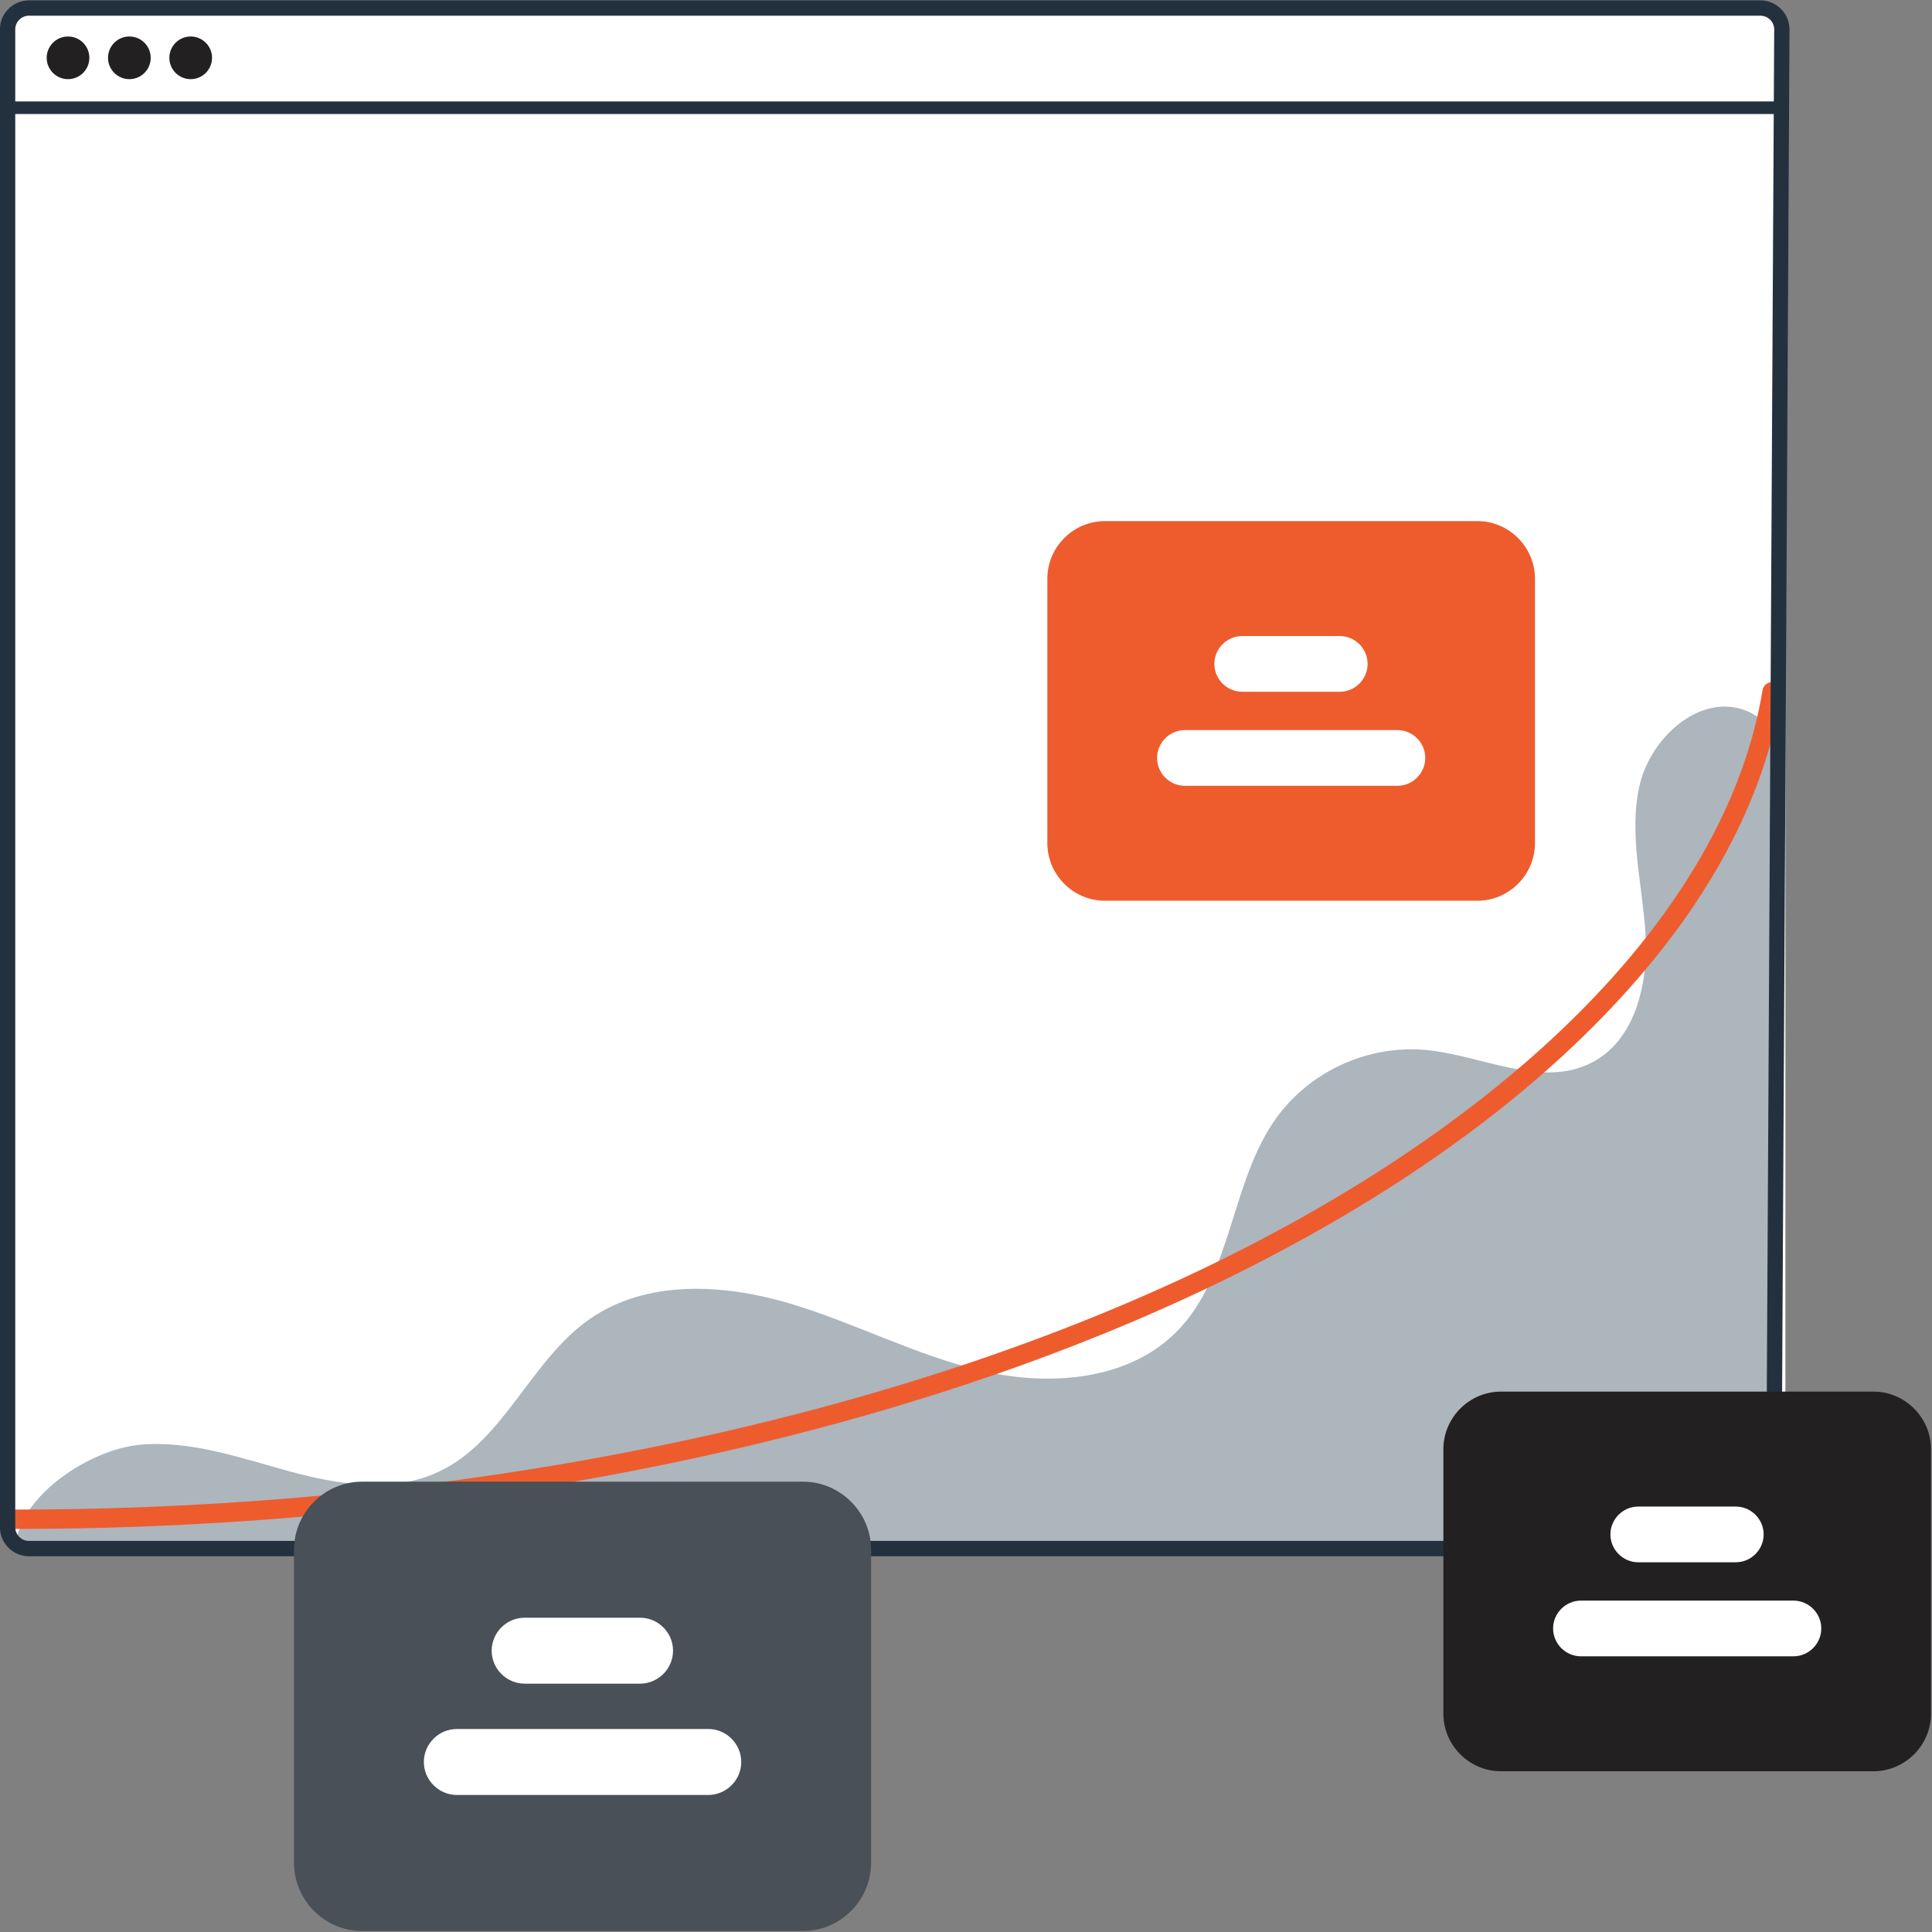 <?xml version="1.0" encoding="UTF-8" standalone="no"?><!DOCTYPE svg PUBLIC "-//W3C//DTD SVG 1.1//EN" "http://www.w3.org/Graphics/SVG/1.1/DTD/svg11.dtd"><svg width="100%" height="100%" viewBox="0 0 1920 1920" version="1.1" xmlns="http://www.w3.org/2000/svg" xmlns:xlink="http://www.w3.org/1999/xlink" xml:space="preserve" xmlns:serif="http://www.serif.com/" style="fill-rule:evenodd;clip-rule:evenodd;stroke-linejoin:round;stroke-miterlimit:2;"><rect x="0" y="0" width="1920" height="1920" fill="#808080" stroke="none"/><g><g><path d="M1774.32,35.266l0,1478.55c0,17.001 -13.802,30.804 -30.803,30.804l-1708.69,-0c-17.001,-0 -30.803,-13.803 -30.803,-30.804l-0,-1478.55c-0,-17.001 13.802,-30.804 30.803,-30.804l1708.69,-0c17.001,-0 30.803,13.803 30.803,30.804Z" style="fill:#fff;"/><g><path d="M1735.12,706.211c-45.781,-17.875 -95.147,26.954 -105.873,74.917c-10.726,47.962 3,97.567 6.023,146.622c3.022,49.055 -9.837,106.017 -53.602,128.38c-50.327,25.716 -109.36,-7.716 -165.647,-12.808c-57.052,-4.53 -112.589,20.629 -146.806,66.506c-46.42,63.684 -44.06,156.156 -98.991,212.663c-47.728,49.096 -125.504,55.488 -192.271,40.307c-66.769,-15.183 -128.14,-48.166 -193.793,-67.611c-65.652,-19.445 -141.644,-23.505 -197.906,15.522c-58.733,40.742 -84.87,120.602 -149.348,151.461c-45.59,21.819 -99.557,13.496 -148.343,0.284c-48.788,-13.214 -97.983,-31.037 -148.349,-26.797c-50.365,4.24 -120.757,50.423 -124.75,100.809l1743.81,-0c7.852,-228.162 3.581,-471.159 11.435,-699.321c1.705,-49.564 10.606,-112.898 -35.593,-130.934l0.005,-0l-0.001,-0Z" style="fill:#adb5bd;fill-rule:nonzero;"/><path d="M15.463,1519.42c-5.275,-0 -9.617,-4.341 -9.617,-9.617c-0,-5.277 4.342,-9.618 9.617,-9.618c444.414,-0 877.862,-88.983 1203.04,-250.56c304.918,-151.513 499.226,-356.97 533.095,-563.696c0.747,-4.643 4.794,-8.092 9.495,-8.092c5.277,-0 9.618,4.341 9.618,9.618c0,0.521 -0.042,1.041 -0.126,1.556l-0.004,0.027c-17.593,107.385 -74.703,212.722 -169.735,313.089c-93.725,98.989 -219.484,188.056 -373.783,264.723c-327.784,162.874 -764.274,252.57 -1211.6,252.57l-0.008,-0l0.008,-0Z" style="fill:#ee5c2e;fill-rule:nonzero;"/></g><g id="fenster-durchsichtig" serif:id="fenster durchsichtig"><g><path d="M1749.56,4.462l-1720.84,-0c-13.557,0.013 -24.708,11.164 -24.72,24.721l0,1488.6c0.012,13.557 11.163,24.709 24.72,24.721l1712.75,-0c7.23,-0 14.107,-3.173 18.797,-8.675c0.197,-0.213 0.376,-0.441 0.538,-0.681c1.476,-1.804 2.671,-3.82 3.544,-5.981c1.244,-2.972 1.879,-6.164 1.871,-9.384l8.079,-1488.6c-0.014,-13.567 -11.183,-24.722 -24.749,-24.721l0.01,-0Zm9.612,1513.32c0.002,3.449 -1.015,6.822 -2.921,9.696c-1.695,2.529 -3.994,4.595 -6.691,6.01c-2.497,1.29 -5.269,1.96 -8.079,1.956l-1712.75,-0c-9.684,-0.012 -17.65,-7.978 -17.662,-17.662l-0,-1488.6c0.012,-9.684 7.978,-17.649 17.662,-17.661l1720.84,-0c9.695,-0.001 17.676,7.967 17.69,17.661l-8.079,1488.6l-0.01,0Z" style="fill:#222020;fill-rule:nonzero;stroke:#23313f;stroke-width:8.16px;"/><rect x="7.532" y="103.542" width="1763.23" height="7.067" style="fill:#23313f;stroke:#23313f;stroke-width:5.44px;"/><circle cx="67.602" cy="57.466" r="21.201" style="fill:#222020;"/><circle cx="128.555" cy="57.466" r="21.201" style="fill:#222020;"/><circle cx="189.509" cy="57.466" r="21.201" style="fill:#222020;"/></g></g></g><g><path d="M798.099,1919l-438.332,0c-37.065,-0.042 -67.551,-30.528 -67.593,-67.593l0,-311.338c0.042,-37.065 30.528,-67.552 67.593,-67.593l438.332,0c37.064,0.041 67.551,30.528 67.592,67.593l0,311.338c-0.041,37.065 -30.528,67.551 -67.592,67.593Z" style="fill:#495057;fill-rule:nonzero;"/><path d="M636.091,1673.2l-114.703,0c-17.978,0 -32.773,-14.794 -32.773,-32.772c0,-17.979 14.795,-32.773 32.773,-32.773l114.703,0c17.978,0 32.772,14.794 32.772,32.773c0,17.978 -14.794,32.772 -32.772,32.772Z" style="fill:#fff;fill-rule:nonzero;"/><path d="M703.878,1783.81l-249.89,0c-17.978,0 -32.772,-14.794 -32.772,-32.772c0,-17.979 14.794,-32.773 32.772,-32.773l249.89,0c17.978,0 32.772,14.794 32.772,32.773c0,17.978 -14.794,32.772 -32.772,32.772Z" style="fill:#fff;fill-rule:nonzero;"/></g><g><path d="M1468.32,895.153l-370.358,0c-31.317,-0.035 -57.075,-25.794 -57.111,-57.112l0,-263.057c0.036,-31.317 25.794,-57.076 57.111,-57.112l370.358,0c31.317,0.036 57.076,25.795 57.111,57.112l0,263.057c-0.034,31.318 -25.794,57.077 -57.111,57.112Z" style="fill:#ee5c2e;fill-rule:nonzero;"/><path d="M1331.43,687.476l-96.916,0c-15.19,0 -27.691,-12.5 -27.691,-27.69c0,-15.191 12.501,-27.691 27.691,-27.691l96.916,0c15.19,0 27.689,12.5 27.689,27.691c0,15.19 -12.499,27.69 -27.689,27.69Z" style="fill:#fff;fill-rule:nonzero;"/><path d="M1388.71,780.931l-211.139,0c-15.19,0 -27.691,-12.5 -27.691,-27.691c0,-15.19 12.501,-27.69 27.691,-27.69l211.139,0c15.19,0 27.69,12.5 27.69,27.69c0,15.191 -12.5,27.691 -27.69,27.691Z" style="fill:#fff;fill-rule:nonzero;"/></g><g><path d="M1861.89,1760.26l-370.358,0c-31.317,-0.034 -57.077,-25.794 -57.111,-57.111l0,-263.058c0.035,-31.317 25.794,-57.075 57.111,-57.111l370.358,0c31.317,0.036 57.075,25.794 57.111,57.111l0,263.058c-0.035,31.317 -25.794,57.077 -57.111,57.111Z" style="fill:#222020;fill-rule:nonzero;"/><path d="M1725.01,1552.58l-96.916,0c-15.19,0 -27.69,-12.5 -27.69,-27.69c0,-15.191 12.5,-27.69 27.69,-27.69l96.916,0c15.191,0 27.69,12.499 27.69,27.69c0,15.19 -12.499,27.69 -27.69,27.69Z" style="fill:#fff;fill-rule:nonzero;"/><path d="M1782.28,1646.04l-211.138,0c-15.191,0 -27.691,-12.499 -27.691,-27.69c0,-15.191 12.5,-27.69 27.691,-27.69l211.138,0c15.191,0 27.691,12.499 27.691,27.69c0,15.191 -12.5,27.69 -27.691,27.69Z" style="fill:#fff;fill-rule:nonzero;"/></g></g></svg>